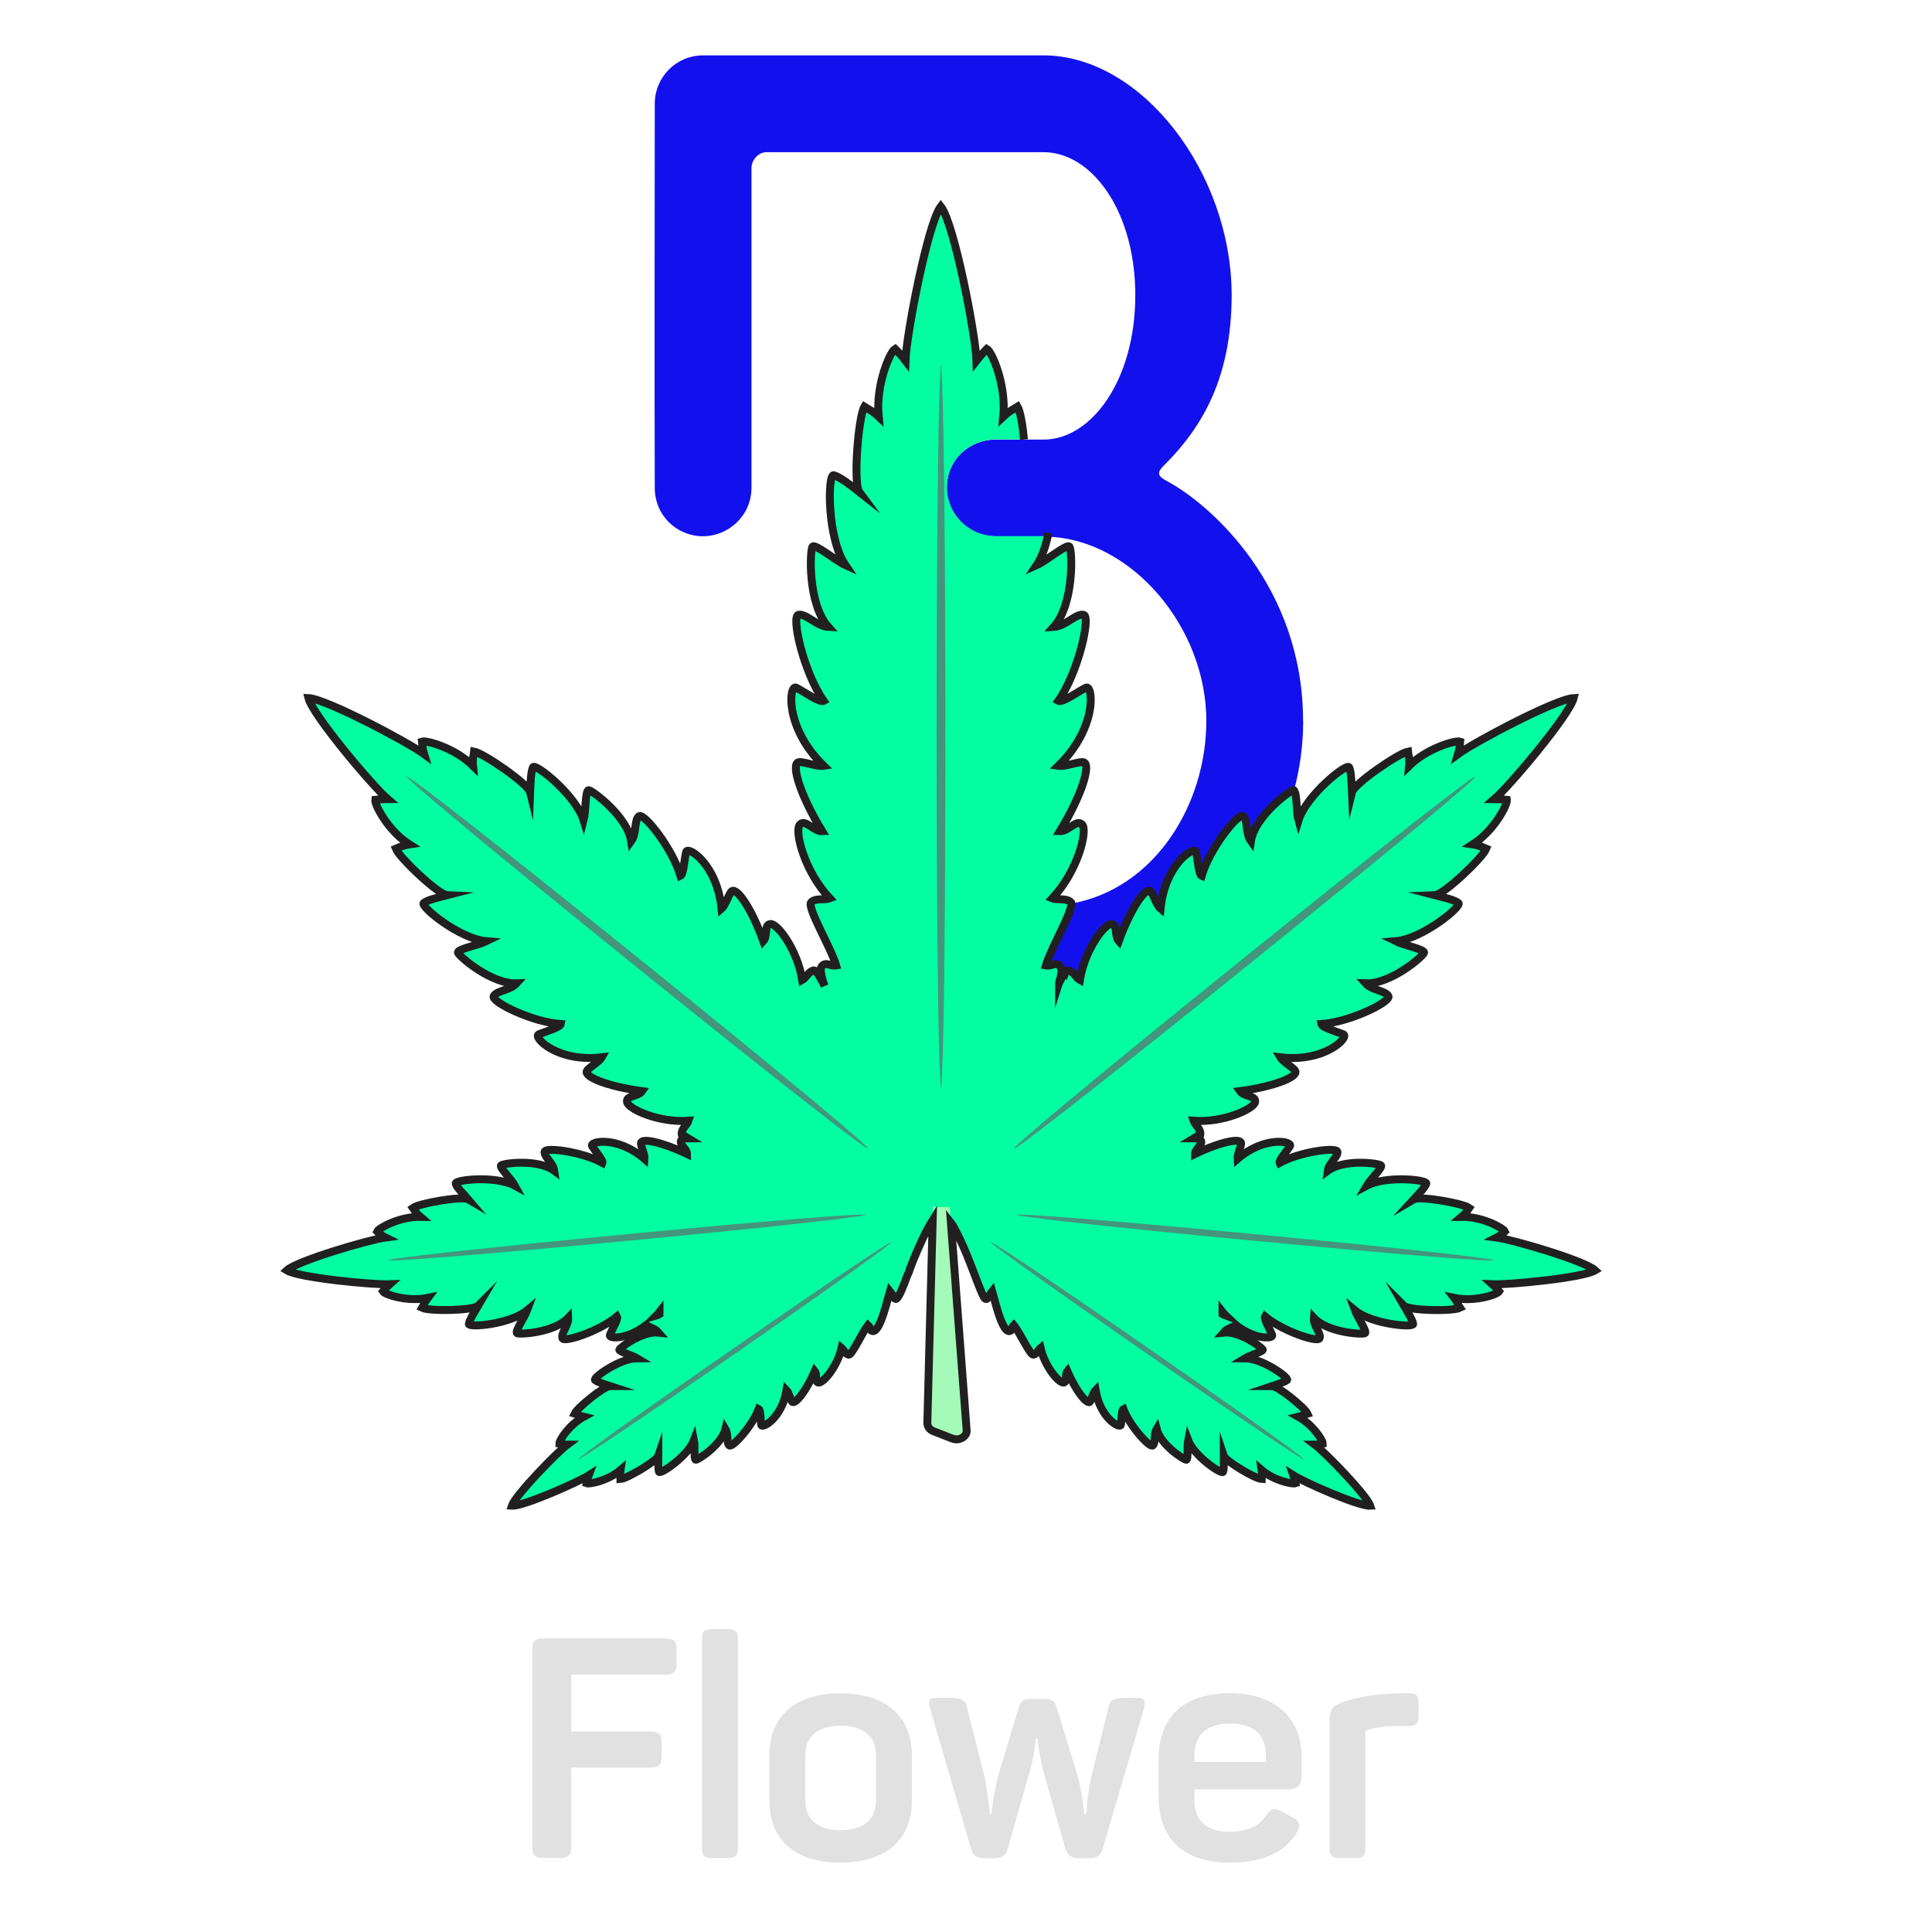 <?xml version="1.0" encoding="UTF-8"?><svg id="Layer_1" xmlns="http://www.w3.org/2000/svg" viewBox="0 0 300 300"><defs><style>.cls-1{fill:#43967c;}.cls-1,.cls-2,.cls-3,.cls-4{fill-rule:evenodd;}.cls-2{fill:#a4fab8;}.cls-5{fill:#1211ed;}.cls-3{fill:#03fda2;}.cls-6{fill:#e1e1e1;}.cls-4{fill:none;stroke:#221f20;stroke-miterlimit:10;stroke-width:1.23px;}</style></defs><path class="cls-6" d="M103.39,254.43c1.2,0,1.68.43,1.68,1.63v2.35c0,1.2-.48,1.63-1.68,1.63h-14.69v8.83h12.34c1.2,0,1.68.43,1.68,1.63v2.35c0,1.2-.38,1.63-1.68,1.63h-12.34v12.38c0,1.2-.43,1.63-1.63,1.63h-2.74c-1.2,0-1.68-.43-1.68-1.63v-30.82c0-1.2.48-1.63,1.68-1.63h19.06Z"/><path class="cls-6" d="M114.58,287.02c0,1.1-.38,1.49-1.49,1.49h-2.59c-1.15,0-1.49-.38-1.49-1.49v-32.55c0-1.1.34-1.49,1.49-1.49h2.59c1.1,0,1.49.38,1.49,1.49v32.55Z"/><path class="cls-6" d="M119.47,272.53c0-6,3.98-9.6,11.04-9.6s11.09,3.6,11.09,9.6v7.1c0,6-3.98,9.6-11.09,9.6s-11.04-3.6-11.04-9.6v-7.1ZM136.03,272.53c0-2.93-2.02-4.56-5.52-4.56s-5.47,1.63-5.47,4.56v7.1c0,2.88,1.97,4.56,5.47,4.56s5.52-1.68,5.52-4.56v-7.1Z"/><path class="cls-6" d="M176.36,263.64c1.39,0,1.63.34,1.25,1.73l-6.43,21.84c-.24.91-.91,1.34-2.02,1.34h-1.63c-1.1,0-1.78-.43-2.06-1.34l-3.5-12.29c-.38-1.34-.62-3.07-.77-4.18l-.1-.77h-.24l-.1.77c-.14,1.1-.43,2.83-.82,4.18l-3.5,12.29c-.24.91-.91,1.34-2.02,1.34h-1.58c-1.1,0-1.78-.43-2.02-1.34l-6.38-21.84c-.43-1.39-.19-1.73,1.2-1.73h1.87c1.87,0,2.4.29,2.64,1.49l2.74,10.75c.38,1.82.82,5.86.82,5.86h.24c0-.29.43-3.65,1.01-5.9l3.17-10.51c.38-1.34.72-1.54,2.45-1.54h1.1c1.73,0,2.06.19,2.45,1.49l3.22,10.56c.67,2.45,1.01,5.62,1.01,5.9h.29l.1-.91c.05-1.3.34-3.41.72-4.99l2.64-10.71c.24-1.2.82-1.49,2.69-1.49h1.58Z"/><path class="cls-6" d="M179.9,273.29c0-6.72,3.89-10.37,11.14-10.37s11.09,4.13,11.09,9.94v2.93c0,1.39-.72,2.06-2.16,2.06h-14.5v1.78c0,3.12,1.97,4.8,5.47,4.8,2.69,0,4.56-.86,5.67-2.54.77-1.1,1.3-1.2,2.45-.58l1.68.91c1.1.53,1.3,1.3.58,2.4-1.87,3.07-5.33,4.61-10.37,4.61-7.49,0-11.04-3.98-11.04-10.27v-5.67ZM196.56,272.53c0-3.12-1.87-4.9-5.52-4.9s-5.57,1.78-5.57,4.9v1.06h11.09v-1.06Z"/><path class="cls-6" d="M218.79,262.92c1.1,0,1.49.34,1.49,1.49v2.11c0,1.1-.38,1.49-1.49,1.49h-1.73c-1.78,0-3.31.19-4.56.58-.34.05-.48.24-.48.58v17.86c0,1.1-.34,1.49-1.44,1.49h-2.64c-1.1,0-1.49-.38-1.49-1.49v-19.92c0-1.54.34-2.11,1.87-2.74,2.35-.86,5.33-1.34,8.93-1.44h1.54Z"/><path class="cls-5" d="M202.36,111.93c0,3.71-.5,7.37-1.44,10.87,0-.11-.06-.11-.11-.11-.55.06-5.99,4.05-6.6,7.93-.89-1.22-.44-3.33-1.22-3.88-.78-.55-5.21,5.04-6.43,9.26-.5-.22-.61-2.77-.89-3.71-.22-1-4.82,1.88-5.49,8.81-.67-.55-1.16-2.44-1.61-2.72-.06-.06-.11-.06-.22-.06-.89,0-2.94,3.1-4.66,7.82-.72-.78-.11-2.66-1.16-2.66-1.11,0-4.16,4.1-4.88,8.7-.61-.33-1-1.39-1.83-1.5-.06,0-.17.06-.28.17-.06.06-.11.11-.17.22-.06-.06-.06,0-.11.11-.11.06-.17.22-.28.39-.17.28-.33.61-.5.94-.06,0-.06.06-.06.06.39-1.22.5-2.11.17-2.49-.67-.83-1.22,0-2.22-.17.78-2.66,4.1-8.26,3.94-9.59,13.08-2.33,21.01-15.47,21.01-28.38,0-14.52-11.59-28.22-24.67-28.6-.22-.06-.39-.06-.61-.06h-7.48c-4.32-.06-7.54-3.55-7.54-7.54,0-4.55,3.71-7.48,7.54-7.48h7.48c7.48,0,14.25-9.31,14.25-22.4s-6.76-22.23-14.25-22.23h-43.02c-1.22,0-2.33,1.16-2.33,2.49v49.61c0,4.32-3.55,7.54-7.54,7.54s-7.48-3.16-7.48-7.54c-.06-22.01,0-38.19,0-59.59,0-4.21,3.38-7.54,7.48-7.54h52.89c15.19,0,29.21,18.18,29.21,37.25,0,12.81-4.6,20.46-10.26,26.17-1.39,1.33-1.39,1.83.28,2.72,6.82,3.66,21.07,16.41,21.07,37.2Z"/><path class="cls-5" d="M200.92,122.8c-4.55,17.79-19.96,32.26-37.64,32.87-.11.06-.22.06-.33.06h-8.37c-4.43,0-7.54-3.66-7.54-7.48s3.1-7.48,7.54-7.48h7.48c1.5,0,2.88-.11,4.27-.44.17,1.33-3.16,6.93-3.94,9.59,1,.17,1.55-.67,2.22.17.33.39.22,1.27-.17,2.49,0,0,0-.06.06-.06.17-.33.33-.67.5-.94.11-.11.17-.28.28-.39.06-.11.06-.17.11-.11.06-.17.11-.22.17-.22.11-.11.22-.17.28-.17.83.11,1.22,1.16,1.83,1.5.72-4.6,3.77-8.7,4.88-8.7s.44,1.88,1.16,2.66c1.72-4.71,3.77-7.82,4.66-7.82.11,0,.17,0,.22.06.44.28.94,2.16,1.61,2.72.67-6.93,5.27-9.81,5.49-8.81.28.94.39,3.49.89,3.71,1.22-4.21,5.65-9.81,6.43-9.26.78.55.33,2.66,1.22,3.88.61-3.88,6.04-7.87,6.6-7.93.06,0,.11,0,.11.11Z"/><path class="cls-3" d="M232.02,124.07c.72,0,1.44.06,1.94.11.11.72-1.94,4.77-5.32,6.93,1.11.17,1.55.44,2.11.67-.55,1.39-6.6,7.15-7.98,7.21,1.28.33,3.05.72,3.66,1.22.61.5-5.6,5.6-9.76,5.93,1.22.61,4.43,1.22,4.43,1.77-.11.55-5.21,4.93-9.09,4.77,1,1.11,3.1,1.11,3.55,2,.39.89-6.04,4.05-10.42,4.32.11.55,2.55,1.22,3.44,1.61.89.44-2.88,4.38-9.81,3.55.44.78,2.16,1.66,2.33,2.16.39.89-3.22,2.38-8.59,3.1.61.89,2.61.67,2.33,1.72-.22,1.05-4.88,3.22-9.54,2.88.22.67,1.16,1.27,1.05,2.11l-1.05.61h-.06l-6.04,3.44c-.39,1.88-9.2,1.16-10.37,1.22.78,1.11,1.5,1.16,1.39,1.88l-23.17,4.16h-.17c-.28.06-.5.11-.78.17,0-.06.06-.11.06-.17l.06-.06,9.26-22.45c.72.11.61.78,1.55,1.77.28-1.11,1.44-9.87,3.33-9.87.94,0,.67.78,1.28,1.28.39-.55.83-1.44,1.33-2.38.44-.94.94-1.94,1.39-2.83.06-.11.06-.22.11-.33,0,0,0-.06.06-.06.17-.33.33-.67.5-.94.11-.11.17-.28.28-.39.06-.11.06-.17.11-.11.06-.17.11-.22.17-.22.11-.11.22-.17.28-.17.83.11,1.22,1.16,1.83,1.5.72-4.6,3.77-8.7,4.88-8.7s.44,1.88,1.16,2.66c1.72-4.71,3.77-7.82,4.66-7.82.11,0,.17,0,.22.06.44.28.94,2.16,1.61,2.72.67-6.93,5.27-9.81,5.49-8.81.28.94.39,3.49.89,3.71,1.22-4.21,5.65-9.81,6.43-9.26.78.55.33,2.66,1.22,3.88.61-3.88,6.04-7.87,6.6-7.93.06,0,.11,0,.11.11.44.44.33,3.44.67,4.6,1.22-3.94,7.54-8.98,7.87-8.26s.39,2.55.44,3.88c.33-1.33,7.21-6.04,8.7-6.32.06.61.28,1.11.17,2.22,2.88-2.83,7.26-3.99,7.93-3.77-.06.55-.11,1.22-.33,1.94,2.49-1.83,15.24-8.59,17.96-8.7-.67,2.66-9.98,13.69-12.31,15.69Z"/><path class="cls-1" d="M192.15,149.55c48.59-39.18,49.61-38.36.8.99-46.79,37.73-47.59,36.74-.8-.99h0Z"/><path class="cls-3" d="M192.69,177.44c.1.41-.66,1.78-.59,2.51,4.27-3.65,8.59-2.7,8.17-2.01-.42.69-1.78,2.21-1.6,2.63,3.09-1.73,8.84-2.49,8.95-1.72.12.77-1.33,1.71-1.49,2.91,2.56-1.87,7.95-1.14,8.27-.83.32.3-1.65,2.22-2.2,3.17,2.94-1.61,9.42-.94,9.23-.34-.19.6-1.21,1.67-1.94,2.47.95-.59,7.6.59,8.61,1.31-.31.38-.48.77-1.16,1.38,3.25-.04,6.46,1.78,6.71,2.29-.32.27-.76.63-1.28.93,2.49.32,13.67,3.6,15.28,5.11-1.87,1.17-13.47,2.29-15.97,2.13.45.39.81.83,1.08,1.16-.34.45-3.83,1.64-7.02.98.55.73.65,1.14.88,1.57-1.13.51-7.88.41-8.7-.34.56.92,1.36,2.16,1.44,2.79.08.63-6.42.07-9-2.07.36,1.04,1.93,3.29,1.56,3.53-.37.23-5.81-.07-7.97-2.38-.06,1.21,1.18,2.41.92,3.14-.26.73-5.77-1.09-8.47-3.38-.25.38.8,2.13,1.08,2.89.28.76-4.14.88-7.64-3.51-.2.71.28,2.19.11,2.58h0c-.28.7-3.23-.44-6.74-3.08-.14.85,1.12,1.86.4,2.34-.72.47-4.64-.93-7.16-3.74-.24.52-.05,1.4-.58,1.84-.53.44-4.37-2.44-6.14-3.15-.2.66.33,1.06-.27,1.46-1.27.85-5.97-4.57-6.67-5.18-.18,1.06.18,1.5-.26,1.87-.94.78-9.38-8.57-16.39-11.11h0c7.36-1.17,17.41-8.76,18.19-7.82.36.44-.08.8-.1,1.88.8-.46,6.44-4.9,7.53-3.83.52.51-.08.8,0,1.49,1.87-.36,6.19-2.47,6.62-1.94.44.53.09,1.36.22,1.91,3-2.28,7.12-2.92,7.74-2.32.62.6-.81,1.36-.83,2.22,3.94-1.92,7.05-2.49,7.2-1.75h0Z"/><path class="cls-1" d="M194.23,191.58c50.24,4.78,50.37,5.83-.1,1.03-48.38-4.61-48.28-5.63.1-1.03h0Z"/><path class="cls-3" d="M182.34,198.67c-.1.32-1.15.98-1.39,1.51,4.38-.87,7,1.47,6.44,1.79-.56.32-2.09.84-2.14,1.2,2.81,0,7.09,1.72,6.87,2.29-.22.58-1.59.67-2.17,1.44,2.5-.3,5.95,2.31,6.06,2.64.11.33-2,.9-2.76,1.34,2.66.03,6.89,3.01,6.53,3.36-.37.34-1.49.68-2.3.95.89-.04,5.04,3.36,5.46,4.26-.36.14-.63.34-1.34.5,2.27,1.23,3.78,3.74,3.76,4.19-.33.06-.77.14-1.25.15,1.6,1.19,8.07,7.81,8.6,9.48-1.75.09-10.22-3.65-11.9-4.74.16.45.24.89.3,1.22-.41.18-3.29-.36-5.24-2.05.1.72,0,1.04,0,1.43-.98-.08-5.62-2.78-5.9-3.62.03.86.11,2.03-.09,2.49-.19.47-4.47-2.45-5.43-4.94-.15.86.06,3.03-.29,3.05-.35.02-4-2.31-4.6-4.75-.51.82-.12,2.13-.59,2.54-.46.41-3.57-3-4.56-5.63-.32.17-.28,1.79-.38,2.42-.1.63-3.21-1-3.93-5.41-.42.41-.66,1.63-.93,1.83h0c-.47.38-2.07-1.56-3.47-4.75-.43.54.05,1.73-.63,1.77-.68.05-2.86-2.45-3.51-5.38-.37.27-.58.95-1.12,1.05s-2.07-3.39-3.03-4.57c-.39.38-.18.86-.76.91-1.21.1-2.36-5.49-2.61-6.19-.54.67-.46,1.11-.91,1.19-.95.17-3.16-9.59-7.03-14.07h0s15.64,1.66,15.64,1.66c.08.45-.37.53-.8,1.27.74-.01,6.37-.89,6.71.28.16.56-.37.53-.58,1.03,1.44.48,5.25.7,5.34,1.23.1.54-.47.98-.59,1.41,2.97-.41,6.07.75,6.27,1.4.2.66-1.09.63-1.44,1.21,3.48.2,5.86,1.02,5.67,1.59h0Z"/><path class="cls-1" d="M177.91,209.07c32.95,22.86,32.64,23.63-.47.67-31.74-22.01-31.27-22.69.47-.67h0Z"/><path class="cls-3" d="M164.56,129.06c1.33.06,2.66-2,3.49-1,.83,1.05-.72,7.21-4.66,11.42.83.33,2.16-.11,2.88.61.06.06.11.11.06.22.17,1.33-3.16,6.93-3.94,9.59,1,.17,1.55-.67,2.22.17.28.33.22,1.22-.17,2.49-.06.11-.06.22-.11.33-.28.78-.61,1.72-1.05,2.77-4.1,9.87-15.52,29.1-17.07,31.71v.06h-.06c0,.06-.06.11-.06.17,0-.06-.06-.11-.11-.17-1.39-2.55-15.02-25.83-17.96-34.37-.06-.11-.11-.28-.17-.39-.44-1.33-.55-2.27-.28-2.61.72-.83,1.27,0,2.27-.17-.83-2.83-4.6-9.04-3.88-9.81.72-.72,2.05-.28,2.88-.61-3.94-4.21-5.49-10.37-4.66-11.42.83-1,2.16,1.05,3.49,1-3.49-5.71-4.82-10.37-3.71-10.7.61-.22,2.83.72,3.94.55-6.15-5.99-5.38-12.69-4.27-12.14,1.11.55,3.66,2.38,4.27,2.05-3.1-4.43-5.04-13.03-3.94-13.36,1.16-.28,2.83,1.77,4.66,1.88-3.22-3.6-2.88-11.92-2.44-12.47.39-.5,3.6,2.22,5.1,2.88-2.88-4.21-2.77-14.14-1.83-13.97.94.22,2.72,1.61,3.99,2.61-1-1.33-.17-11.64.78-13.25.61.39,1.22.61,2.22,1.55-.5-4.93,1.77-10.09,2.55-10.53.44.44,1.05,1.11,1.61,1.83.11-3.83,3.44-21.29,5.49-23.95,2.11,2.66,5.43,20.12,5.54,23.95.55-.72,1.16-1.39,1.61-1.83.78.44,3.05,5.6,2.55,10.53,1-.94,1.61-1.16,2.22-1.55.39.67.78,2.77,1,5.1h-4.43c-3.83,0-7.54,2.94-7.54,7.48,0,3.99,3.22,7.48,7.54,7.54h7.48c.22,0,.39,0,.61.06-.39,1.72-.94,3.27-1.72,4.44,1.5-.67,4.71-3.38,5.1-2.88.44.55.78,8.87-2.44,12.47,1.83-.11,3.49-2.16,4.66-1.88,1.11.33-.83,8.93-3.94,13.36.61.33,3.16-1.5,4.27-2.05,1.11-.55,1.88,6.15-4.27,12.14,1.11.17,3.33-.78,3.94-.55,1.11.33-.22,4.99-3.71,10.7Z"/><path class="cls-3" d="M113.69,138.37c-.44.28-.95,2.14-1.65,2.73-.62-6.92-5.27-9.81-5.49-8.84-.23.97-.34,3.49-.86,3.72-1.23-4.2-5.67-9.84-6.44-9.26-.77.58-.31,2.66-1.2,3.87-.65-3.86-6.05-7.88-6.6-7.89-.55-.01-.47,3.39-.8,4.7-1.21-3.97-7.52-8.97-7.87-8.27-.35.7-.37,2.53-.42,3.86-.33-1.34-7.23-6.04-8.75-6.28-.05.6-.24,1.09-.16,2.22-2.84-2.85-7.25-4.01-7.91-3.77.06.52.13,1.22.33,1.93-2.47-1.87-15.2-8.62-17.93-8.69.64,2.65,9.94,13.66,12.29,15.68-.74-.04-1.44.04-1.96.09-.09.7,1.98,4.76,5.36,6.93-1.12.17-1.56.45-2.13.63.56,1.43,6.62,7.18,8,7.22-1.29.33-3.07.73-3.68,1.22-.61.49,5.62,5.6,9.75,5.94-1.21.6-4.56,1.25-4.43,1.78.13.53,5.2,4.96,9.11,4.78-.99,1.12-3.12,1.12-3.53,1.99-.4.87,6.04,4.02,10.41,4.33-.11.56-2.55,1.2-3.45,1.62-.9.43,2.91,4.35,9.8,3.5-.43.8-2.14,1.7-2.32,2.19h0c-.36.87,3.24,2.4,8.62,3.1-.62.87-2.6.68-2.37,1.72.23,1.04,4.91,3.19,9.57,2.88-.24.66-1.16,1.29-1.07,2.13l7.14,4.04c.39,1.85,9.24,1.12,10.38,1.18-.76,1.1-1.46,1.17-1.39,1.88l24.1,4.33h0s-9.34-22.63-9.34-22.63c-.7.08-.63.78-1.54,1.75-.31-1.1-1.46-9.91-3.36-9.89-.9,0-.63.78-1.28,1.32-1.34-1.94-3.34-7.53-4.18-7.44-.84.09-1.25,1.13-1.85,1.5-.68-4.62-3.78-8.74-4.84-8.74-1.07,0-.46,1.9-1.18,2.68-1.83-5.11-4.09-8.3-4.86-7.77h0Z"/><path class="cls-1" d="M100.1,149.55c-48.58-39.18-49.61-38.36-.8.99,46.79,37.73,47.59,36.74.8-.99h0Z"/><path class="cls-3" d="M99.56,177.44c-.1.41.66,1.78.59,2.51-4.27-3.65-8.59-2.7-8.17-2.01.42.69,1.78,2.21,1.6,2.63-3.09-1.73-8.84-2.49-8.95-1.72-.12.77,1.33,1.71,1.49,2.91-2.56-1.87-7.95-1.14-8.27-.83-.32.3,1.65,2.22,2.2,3.17-2.94-1.61-9.42-.94-9.23-.34.19.6,1.21,1.67,1.94,2.47-.95-.59-7.6.59-8.61,1.31.31.38.48.77,1.16,1.38-3.25-.04-6.46,1.78-6.71,2.29.32.27.76.63,1.28.93-2.49.32-13.67,3.6-15.28,5.11,1.87,1.17,13.47,2.29,15.97,2.13-.45.39-.81.83-1.08,1.16.34.45,3.83,1.64,7.02.98-.55.73-.65,1.14-.88,1.57,1.13.51,7.88.41,8.7-.34-.56.92-1.36,2.16-1.44,2.79-.08.63,6.42.07,9-2.07-.36,1.04-1.93,3.29-1.56,3.53.37.23,5.81-.07,7.97-2.38.06,1.21-1.18,2.41-.92,3.14.26.73,5.77-1.09,8.47-3.38.25.38-.8,2.13-1.08,2.89-.28.76,4.14.88,7.64-3.51.2.71-.28,2.19-.11,2.58h0c.28.7,3.23-.44,6.74-3.08.14.85-1.12,1.86-.4,2.34.72.47,4.64-.93,7.16-3.74.24.52.05,1.4.58,1.84.53.44,4.37-2.44,6.14-3.15.2.66-.33,1.06.27,1.46,1.27.85,5.97-4.57,6.67-5.18.18,1.06-.18,1.5.26,1.87.94.78,9.38-8.57,16.39-11.11h0c-7.36-1.17-17.41-8.76-18.19-7.82-.36.44.08.8.1,1.88-.8-.46-6.44-4.9-7.53-3.83-.52.51.08.8,0,1.49-1.87-.36-6.19-2.47-6.62-1.94-.44.53-.09,1.36-.22,1.91-3-2.28-7.12-2.92-7.74-2.32-.62.6.81,1.36.83,2.22-3.94-1.92-7.05-2.49-7.2-1.75h0Z"/><path class="cls-1" d="M98.01,191.58c-50.24,4.78-50.37,5.83.1,1.03,48.38-4.61,48.28-5.63-.1-1.03h0Z"/><path class="cls-3" d="M109.91,198.67c.1.32,1.15.98,1.39,1.51-4.38-.87-7,1.47-6.44,1.79.56.32,2.09.84,2.14,1.2-2.81,0-7.09,1.72-6.87,2.29.22.58,1.59.67,2.17,1.44-2.5-.3-5.95,2.31-6.06,2.64-.11.33,2,.9,2.76,1.34-2.66.03-6.89,3.01-6.53,3.36.37.34,1.49.68,2.3.95-.89-.04-5.04,3.36-5.46,4.26.36.14.63.34,1.34.5-2.27,1.23-3.78,3.74-3.76,4.19.33.06.77.14,1.25.15-1.6,1.19-8.07,7.81-8.6,9.48,1.75.09,10.22-3.65,11.9-4.74-.16.45-.24.89-.3,1.22.41.18,3.29-.36,5.24-2.05-.1.72,0,1.04,0,1.43.98-.08,5.62-2.78,5.9-3.62-.03.86-.11,2.03.09,2.49.19.47,4.47-2.45,5.43-4.94.15.86-.06,3.03.29,3.05.35.02,4-2.31,4.6-4.75.51.82.12,2.13.59,2.54.46.41,3.57-3,4.56-5.63.32.17.28,1.79.38,2.42.1.63,3.21-1,3.93-5.41.42.41.66,1.63.93,1.83h0c.47.38,2.07-1.56,3.47-4.75.43.54-.05,1.73.63,1.77.68.05,2.86-2.45,3.51-5.38.37.27.58.95,1.12,1.05.54.1,2.07-3.39,3.03-4.57.39.38.18.86.76.91,1.21.1,2.36-5.49,2.61-6.19.54.67.46,1.11.91,1.19.95.17,3.16-9.59,7.03-14.07h0s-15.64,1.66-15.64,1.66c-.08.45.37.53.8,1.27-.74-.01-6.37-.89-6.71.28-.16.56.37.53.58,1.03-1.44.48-5.25.7-5.34,1.23-.1.54.47.98.59,1.41-2.97-.41-6.07.75-6.27,1.4-.2.66,1.09.63,1.44,1.21-3.48.2-5.86,1.02-5.67,1.59h0Z"/><path class="cls-1" d="M114.34,209.07c-32.95,22.86-32.64,23.63.47.67,31.74-22.01,31.27-22.69-.47-.67h0Z"/><path class="cls-1" d="M146.12,56.55c-.36,3-.68,22.1-.68,57.42s.33,52.24.68,55.16c.36-2.92.68-21.3.68-55.16s-.33-54.42-.68-57.42h0Z"/><path class="cls-2" d="M144.89,187.44h2.58l2.62,34.58c.04.49-.22.92-.71,1.2-.49.27-1.07.31-1.6.1l-2.87-1.15c-.58-.23-.93-.7-.91-1.24l.89-33.49h0Z"/><path class="cls-4" d="M159.01,68.25c-.22-2.33-.61-4.43-1-5.1-.61.39-1.22.61-2.22,1.55.5-4.93-1.77-10.09-2.55-10.53-.44.44-1.05,1.11-1.61,1.83-.11-3.83-3.44-21.29-5.54-23.95-2.05,2.66-5.38,20.12-5.49,23.95-.55-.72-1.16-1.39-1.61-1.83-.78.44-3.05,5.6-2.55,10.53-1-.94-1.61-1.16-2.22-1.55-.94,1.61-1.77,11.92-.78,13.25-1.27-1-3.05-2.38-3.99-2.61-.94-.17-1.05,9.76,1.83,13.97-1.5-.67-4.71-3.38-5.1-2.88-.44.55-.78,8.87,2.44,12.47-1.83-.11-3.49-2.16-4.66-1.88-1.11.33.83,8.93,3.94,13.36-.61.33-3.16-1.5-4.27-2.05-1.11-.55-1.88,6.15,4.27,12.14-1.11.17-3.33-.78-3.94-.55-1.11.33.22,4.99,3.71,10.7-1.33.06-2.66-2-3.49-1-.83,1.05.72,7.21,4.66,11.42-.83.33-2.16-.11-2.88.61-.72.78,3.05,6.98,3.88,9.81-1,.17-1.55-.67-2.27.17-.28.39-.06,1.44.44,2.99-.06-.11-.11-.28-.17-.39-.61-1.16-1.11-2-1.44-2-.83.11-1.22,1.16-1.83,1.5-.72-4.6-3.77-8.7-4.88-8.7s-.44,1.88-1.16,2.66c-1.83-5.1-4.1-8.32-4.88-7.76-.44.28-.94,2.16-1.61,2.72-.67-6.93-5.27-9.81-5.49-8.81-.28.94-.39,3.49-.89,3.71-1.22-4.21-5.65-9.81-6.43-9.26-.78.55-.33,2.66-1.22,3.88-.61-3.88-6.04-7.87-6.6-7.93-.55,0-.44,3.44-.78,4.71-1.22-3.94-7.54-8.98-7.87-8.26s-.39,2.55-.44,3.88c-.33-1.33-7.21-6.04-8.7-6.32-.06.61-.28,1.11-.17,2.22-2.88-2.83-7.26-3.99-7.93-3.77.06.55.11,1.22.33,1.94-2.49-1.83-15.24-8.59-17.96-8.7.67,2.66,9.98,13.69,12.31,15.69-.72,0-1.44.06-1.94.11-.11.72,1.94,4.77,5.32,6.93-1.11.17-1.55.44-2.11.67.55,1.39,6.6,7.15,7.98,7.21-1.28.33-3.05.72-3.66,1.22-.61.5,5.6,5.6,9.76,5.93-1.22.61-4.6,1.22-4.43,1.77.11.55,5.21,4.93,9.09,4.77-1,1.11-3.1,1.11-3.55,2-.39.89,6.04,4.05,10.42,4.32-.11.55-2.55,1.22-3.44,1.61-.89.44,2.88,4.38,9.81,3.55-.44.78-2.16,1.66-2.33,2.16-.39.89,3.22,2.38,8.59,3.1-.61.89-2.61.67-2.33,1.72.22,1.05,4.88,3.22,9.53,2.88-.22.67-1.16,1.27-1.05,2.11l1,.61c-.5,0-.83.11-1,.22-.61.61.83,1.39.83,2.22-3.94-1.88-7.04-2.49-7.15-1.72-.11.39.61,1.77.55,2.49-4.27-3.66-8.59-2.72-8.15-2,.39.67,1.77,2.22,1.61,2.61-3.1-1.72-8.87-2.49-8.98-1.72s1.33,1.72,1.5,2.94c-2.55-1.88-7.93-1.16-8.26-.83-.33.28,1.66,2.22,2.16,3.16-2.94-1.61-9.37-.94-9.2-.33.06.33.39.72.78,1.16.39.44.83.89,1.16,1.28-.94-.55-7.59.61-8.59,1.33.28.39.44.78,1.16,1.39-3.27-.06-6.49,1.77-6.71,2.27.28.28.72.67,1.27.94-2.49.33-13.69,3.6-15.3,5.1,1.88,1.16,13.47,2.27,15.97,2.16-.44.39-.83.83-1.05,1.11.33.5,3.83,1.66,6.98,1-.55.72-.67,1.16-.89,1.55,1.16.55,7.93.44,8.7-.33-.55.94-1.33,2.16-1.44,2.83-.06.61,6.43.06,9.04-2.11-.39,1.05-1.94,3.33-1.55,3.55.33.22,5.77-.06,7.93-2.38.06,1.22-1.16,2.38-.89,3.16.22.72,5.77-1.11,8.48-3.38.22.39-.83,2.11-1.11,2.88-.11.33.61.5,1.83.28.33-.06.72-.17,1.11-.33h.06c.83-.33,1.72-.78,2.61-1.5h.06c.17.17.39.22.67.39.44.17.89.39,1.22.78-2.49-.28-5.99,2.33-6.1,2.66,0,.33,2.05.89,2.77,1.33-2.66,0-6.87,2.99-6.54,3.38.39.33,1.5.67,2.33.94-.94,0-5.04,3.33-5.49,4.27.39.11.67.33,1.39.5-2.22,1.22-3.77,3.6-3.77,4.16.33.06.78.17,1.22.17-1.55,1.16-8.04,7.82-8.59,9.48,1.77.11,10.26-3.66,11.92-4.71-.17.44-.28.89-.33,1.22.44.17,3.33-.39,5.27-2.05-.11.72,0,1.05,0,1.39,1-.06,5.6-2.77,5.88-3.6,0,.89-.06,2.05.11,2.49.17.44,4.49-2.44,5.43-4.93.17.83-.06,3.05.28,3.05.39,0,3.99-2.33,4.6-4.77.5.83.11,2.16.61,2.55.44.39,3.55-2.99,4.55-5.65.33.17.28,1.83.39,2.44.11.67,3.22-1,3.94-5.38.39.39.61,1.61.89,1.83.5.33,2.11-1.61,3.49-4.77.44.55-.06,1.72.61,1.77.78,0,2.88-2.49,3.55-5.38.33.28.55.94,1.11,1.05.55,0,2.05-3.38,2.99-4.6.44.39.22.89.78.94,1.22,0,2.38-5.49,2.61-6.21.55.67.5,1.11.94,1.22.06,0,.11-.06.17-.11s.11-.11.17-.22c.11-.11.17-.22.22-.39.11-.11.17-.33.28-.55.17-.39.33-.83.55-1.33.17-.5.39-1.11.67-1.66.06-.28.22-.67.39-1.11.11-.33.28-.72.44-1.11.78-1.88,1.72-3.99,2.83-5.77l-.83,31.49c0,.55.33,1.05.94,1.28l2.83,1.11c.55.22,1.11.22,1.61-.06.5-.28.78-.72.72-1.22l-2.44-32.21c.22.28.39.55.55.89,1.88,3.44,3.27,7.76,4.16,9.81.33.78.55,1.22.78,1.16.44-.11.39-.55.94-1.22.22.72,1.39,6.21,2.61,6.21.55-.06.33-.55.72-.94,1,1.22,2.49,4.6,3.05,4.6.55-.11.78-.78,1.11-1.05.67,2.88,2.77,5.38,3.55,5.38.67-.06.17-1.22.61-1.77,1.39,3.16,2.99,5.1,3.49,4.77.22-.22.5-1.44.89-1.83.72,4.38,3.83,6.04,3.94,5.38.11-.61.06-2.27.39-2.44,1,2.66,4.1,6.04,4.55,5.65.5-.39.11-1.72.61-2.55.61,2.44,4.21,4.77,4.6,4.77.33,0,.11-2.22.28-3.05.94,2.49,5.21,5.38,5.43,4.93.17-.44.11-1.61.11-2.49.28.83,4.88,3.55,5.88,3.6,0-.33.11-.67,0-1.39,1.94,1.66,4.82,2.22,5.27,2.05-.06-.33-.17-.78-.33-1.22,1.66,1.05,10.14,4.82,11.92,4.71-.55-1.66-7.04-8.32-8.59-9.48.44,0,.89-.11,1.22-.17,0-.55-1.55-2.94-3.77-4.16.72-.17,1-.39,1.39-.5-.44-.94-4.55-4.27-5.49-4.27.83-.28,1.94-.61,2.33-.94.33-.39-3.88-3.38-6.54-3.38.72-.44,2.77-1,2.77-1.33-.11-.33-3.6-2.94-6.1-2.66.33-.39.78-.61,1.22-.78.28-.17.55-.28.72-.39.89.72,1.77,1.16,2.61,1.5h.06c.39.17.78.28,1.11.33,1.22.22,1.94.06,1.83-.28-.28-.78-1.33-2.49-1.11-2.88,2.72,2.27,8.2,4.1,8.48,3.38.28-.78-1-1.94-.89-3.16,2.16,2.33,7.59,2.61,7.93,2.38.39-.22-1.16-2.49-1.55-3.55,2.61,2.16,9.09,2.72,9.04,2.11-.11-.67-.89-1.88-1.44-2.83.78.78,7.54.89,8.7.33-.28-.39-.33-.83-.89-1.55,3.16.67,6.65-.5,6.98-1-.22-.28-.61-.72-1.05-1.11,2.49.11,14.08-1,15.97-2.16-1.61-1.5-12.81-4.77-15.3-5.1.55-.28,1-.67,1.27-.94-.22-.5-3.44-2.33-6.71-2.27.72-.61.89-1,1.16-1.39-1-.72-7.65-1.88-8.59-1.33.72-.78,1.72-1.83,1.94-2.44.17-.61-6.26-1.28-9.26.33.55-.94,2.55-2.88,2.22-3.16-.33-.33-5.71-1.05-8.26.83.17-1.22,1.61-2.16,1.5-2.94s-5.88,0-8.98,1.72c-.17-.39,1.22-1.94,1.61-2.61.44-.72-3.88-1.66-8.15,2-.06-.72.67-2.11.55-2.49-.11-.78-3.22-.17-7.15,1.72,0-.83,1.44-1.61.83-2.22-.17-.11-.5-.22-1-.22l1-.61c.11-.83-.83-1.44-1.05-2.11,4.66.33,9.31-1.83,9.54-2.88.28-1.05-1.72-.83-2.33-1.72,5.38-.72,8.98-2.22,8.59-3.1-.17-.5-1.88-1.39-2.33-2.16,6.93.83,10.7-3.1,9.81-3.55-.89-.39-3.33-1.05-3.44-1.61,4.38-.28,10.81-3.44,10.42-4.32-.44-.89-2.55-.89-3.55-2,3.88.17,8.98-4.21,9.09-4.77,0-.55-3.22-1.16-4.43-1.77,4.16-.33,10.37-5.43,9.76-5.93-.61-.5-2.38-.89-3.66-1.22,1.39-.06,7.43-5.82,7.98-7.21-.55-.22-1-.5-2.11-.67,3.38-2.16,5.43-6.21,5.32-6.93-.5-.06-1.22-.11-1.94-.11,2.33-2,11.64-13.03,12.31-15.69-2.72.11-15.47,6.87-17.96,8.7.22-.72.28-1.39.33-1.94-.67-.22-5.04.94-7.93,3.77.11-1.11-.11-1.61-.17-2.22-1.5.28-8.37,4.99-8.7,6.32-.06-1.33-.11-3.16-.44-3.88s-6.65,4.32-7.87,8.26c-.33-1.16-.22-4.16-.67-4.6,0-.11-.06-.11-.11-.11-.55.06-5.99,4.05-6.6,7.93-.89-1.22-.44-3.33-1.22-3.88-.78-.55-5.21,5.04-6.43,9.26-.5-.22-.61-2.77-.89-3.71-.22-1-4.82,1.88-5.49,8.81-.67-.55-1.16-2.44-1.61-2.72-.06-.06-.11-.06-.22-.06-.89,0-2.94,3.1-4.66,7.82-.72-.78-.11-2.66-1.16-2.66-1.11,0-4.16,4.1-4.88,8.7-.61-.33-1-1.39-1.83-1.5-.06,0-.17.06-.28.17-.06,0-.11.06-.17.22-.06-.06-.06,0-.11.11-.11.11-.17.28-.28.39-.17.28-.33.61-.5.94-.06,0-.06.06-.06.06.39-1.22.5-2.11.17-2.49-.67-.83-1.22,0-2.22-.17.78-2.66,4.1-8.26,3.94-9.59.06-.11,0-.17-.06-.22-.72-.72-2.05-.28-2.88-.61,3.94-4.21,5.49-10.37,4.66-11.42-.83-1-2.16,1.05-3.49,1,3.49-5.71,4.82-10.37,3.71-10.7-.61-.22-2.83.72-3.94.55,6.15-5.99,5.38-12.69,4.27-12.14-1.11.55-3.66,2.38-4.27,2.05,3.1-4.43,5.04-13.03,3.94-13.36-1.16-.28-2.83,1.77-4.66,1.88,3.22-3.6,2.88-11.92,2.44-12.47-.39-.5-3.6,2.22-5.1,2.88.78-1.16,1.33-2.72,1.72-4.44-.22-.06-.39-.06-.61-.06M102.41,203.73v.33c-.17.11-.33.17-.5.22.17-.17.33-.33.5-.55ZM189.83,204.06v-.33c.17.22.33.39.5.55-.17-.06-.33-.11-.5-.22Z"/></svg>